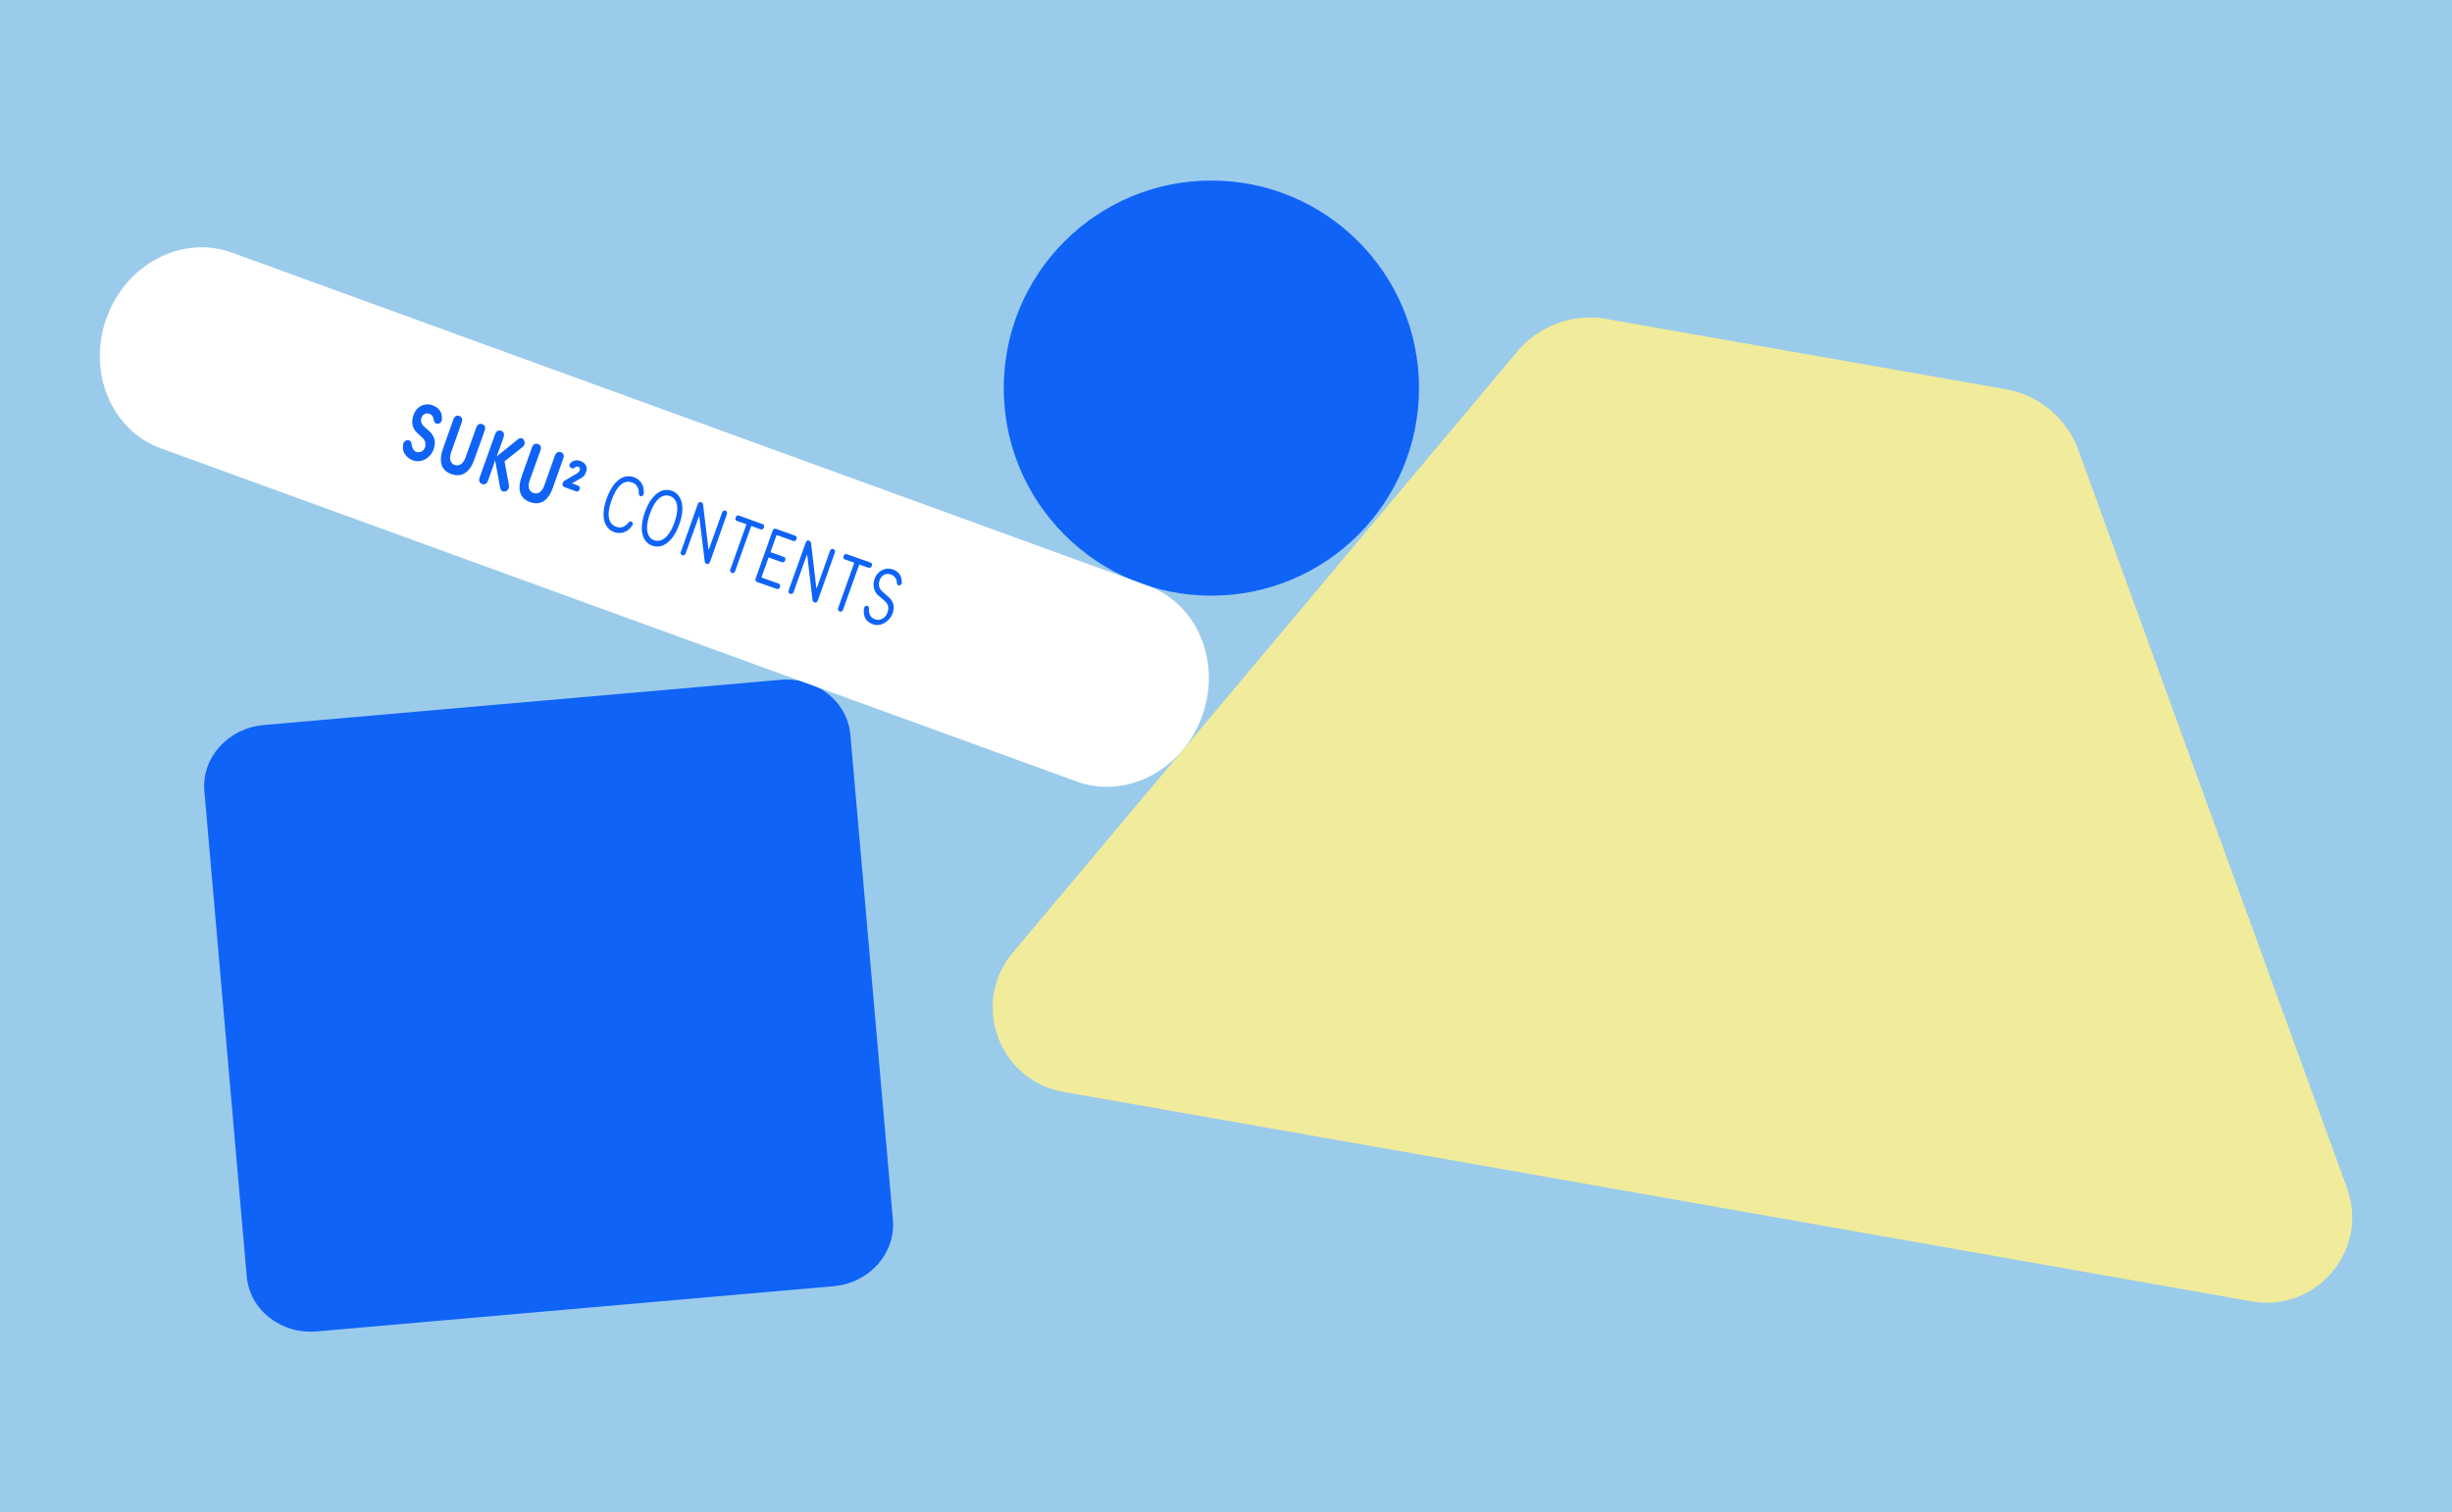 <svg xmlns="http://www.w3.org/2000/svg" viewBox="0 0 1442 889.5"><defs><style>.cls-1{fill:#9bcbeb;}.cls-2{fill:#f1eb9c;}.cls-3,.cls-5{fill:#0f63f7;}.cls-4{fill:#fff;}.cls-5{stroke:#0f63f7;stroke-miterlimit:10;stroke-width:0.73px;}</style></defs><g id="Layer_2" data-name="Layer 2"><g id="layout"><rect class="cls-1" width="1442" height="889.54"/><path class="cls-2" d="M595.6,560.4,892.2,206.9a55.7,55.7,0,0,1,52.9-19.2l234.2,41.2a55.8,55.8,0,0,1,43.1,36.2l157.8,433.6c13.3,36.4-17.8,73.5-56,66.8l-232.3-41L857.8,683.2,625.4,642.3C587.3,635.5,570.7,590,595.6,560.4Z"/><circle class="cls-3" cx="712.4" cy="228.3" r="122.1"/><path class="cls-3" d="M459,399.9c21-1.8,39.4,12.7,41.1,32.4l25,285.3c1.7,19.7-13.9,37.2-34.9,39l-304,26.6c-21,1.8-39.4-12.7-41.1-32.4L120.2,465.5c-1.8-19.7,13.8-37.1,34.8-39l304-26.6"/><path class="cls-4" d="M675.1,344.6l-538.7-196c-29.1-10.6-62.2,6.5-73.7,38.3s2.7,66.2,31.8,76.8l538.7,196c29.1,10.6,62.1-6.5,73.7-38.3S704.2,355.2,675.1,344.6Z"/><path class="cls-3" d="M237,262.2a5.1,5.1,0,0,1,.2-1.3,2.7,2.7,0,0,1,3.5-1.8c.9.3,1.3,1.3,1.4,2.5s1.1,3.6,2.6,4.2A4.1,4.1,0,0,0,250,263a5.4,5.4,0,0,0-1.8-5.7l-3-2.8c-2.2-2-3.7-5.6-2-10.4s6.3-7.4,11.1-5.7c3,1.1,5.6,3.3,5.6,7.4a5.2,5.2,0,0,1-.2,1.7,2.4,2.4,0,0,1-3.2,1.6c-1-.3-1.3-1.3-1.5-2.5a3.8,3.8,0,0,0-2.5-3.2,3.5,3.5,0,0,0-4.6,2.4c-.8,2.1.1,3.9,1.9,5.5l2.5,2.2c2.9,2.7,4.4,5.8,2.7,10.8s-7.1,8.3-12.1,6.5C239.6,269.6,236.5,266.7,237,262.2Z"/><path class="cls-3" d="M260.6,263.7l6-16.9c.7-1.9,1.9-2.7,3.5-2.1s2.1,1.9,1.4,3.9l-6.2,17.5c-1.3,3.7-.5,6.5,2.1,7.4s5.1-.7,6.4-4.4l6.2-17.4c.7-2,2-2.8,3.6-2.2s2.1,1.9,1.4,3.9l-6,16.8c-2.8,7.8-7.4,10.8-13.5,8.7S257.8,271.4,260.6,263.7Z"/><path class="cls-3" d="M296.7,271.4l2.5,13.3c.4,1.8-.1,3.7-1.8,4.3s-3-.4-3.3-2.2l-2.9-16-4.1,11.7c-.7,2-2,2.8-3.6,2.2s-2.1-2-1.4-3.9l9-25.2c.7-2,2-2.7,3.6-2.2s2.1,2,1.4,4l-4,11.1,12.3-9.9c1.5-1.3,2.8-1.2,3.7.3s.5,3.1-1.1,4.3Z"/><path class="cls-3" d="M306.8,280.2l6-16.9c.7-1.9,2-2.7,3.6-2.1s2.1,1.9,1.4,3.9l-6.3,17.4c-1.3,3.7-.5,6.6,2.2,7.5s5.1-.7,6.4-4.4l6.2-17.5c.7-1.9,2-2.7,3.6-2.1s2,1.9,1.3,3.9l-6,16.8c-2.7,7.8-7.3,10.8-13.4,8.7S304.1,287.9,306.8,280.2Z"/><path class="cls-5" d="M332.4,286.3c-1.1-.3-1.5-1-1.1-2a2.3,2.3,0,0,1,1.4-1.5l6.1-3.6c1.4-.8,2.1-1.3,2.5-2.5a1.8,1.8,0,0,0-1.2-2.5,2.1,2.1,0,0,0-2.2.5c-.7.5-1.2.7-2,.1s-.9-1.4,0-2.3a4.8,4.8,0,0,1,5.2-1c3.1,1.1,4.1,3.4,3.2,6s-2,3-4.1,4.2l-4.7,2.7,4.1,1.5a1.3,1.3,0,0,1,.9,1.8,1.3,1.3,0,0,1-1.9.9Z"/><path class="cls-3" d="M356.8,293.2c4-11,10.3-14.5,15.9-12.5,3.2,1.1,6,3.9,5.9,8.9a5.1,5.1,0,0,1-.2,1.3,1.5,1.5,0,0,1-1.8,1,1.7,1.7,0,0,1-.9-1.6c0-4.3-2-5.8-4.1-6.5-4.1-1.5-8.5,1-11.9,10.4s-1.5,14.2,2.6,15.6c2.1.8,4.6.9,7.3-2.4a1.6,1.6,0,0,1,1.7-.6,1.3,1.3,0,0,1,.7,1.8,3,3,0,0,1-.6,1.1c-3.1,4-7,4.4-10.2,3.3C355.6,311,352.9,304.2,356.8,293.2Z"/><path class="cls-3" d="M379.3,301.2c3.8-10.8,10.3-14.5,15.8-12.5s8.3,8.9,4.4,19.7S389.2,323,383.6,321,375.4,312.1,379.3,301.2Zm17.3,6.2c3.4-9.4,1.3-14.2-2.6-15.6s-8.5,1-11.8,10.4-1.3,14.3,2.5,15.6S393.3,316.8,396.6,307.4Z"/><path class="cls-3" d="M400.5,324.4l9.8-27.7c.4-1.2,1.1-1.6,1.9-1.3a1.7,1.7,0,0,1,1.3,1.8l3.2,26.2h.1l7.8-21.7c.4-1.2,1.1-1.6,2-1.3s1.2,1.1.8,2.3l-9.8,27.7c-.5,1.1-1.2,1.6-2,1.3s-1.1-.8-1.2-1.8l-3.2-26.3h-.1l-7.8,21.7c-.4,1.1-1.1,1.6-2,1.3A1.5,1.5,0,0,1,400.5,324.4Z"/><path class="cls-3" d="M449.2,310.3a1.4,1.4,0,0,1-1.9,1.1l-5.5-2-9.4,26.4c-.4,1.1-1.1,1.6-2,1.2s-1.2-1.1-.8-2.3l9.4-26.3-5.5-1.9a1.4,1.4,0,0,1-.8-2.1,1.4,1.4,0,0,1,1.9-1.1l13.8,5C449.3,308.6,449.6,309.3,449.2,310.3Z"/><path class="cls-3" d="M445.3,342.4c-1-.4-1.3-1.2-.8-2.4l9.8-27.6c.4-1.2,1.2-1.6,2.1-1.3l11.2,4c.9.3,1.1,1.1.8,2s-1.1,1.4-1.9,1.1l-9.8-3.5-3.6,10.1,7.9,2.8c.8.3,1.1,1,.7,2a1.4,1.4,0,0,1-1.9,1.1l-7.8-2.8-4.2,11.8,10.1,3.6c.8.3,1.1,1.1.7,2.1a1.3,1.3,0,0,1-1.8,1Z"/><path class="cls-3" d="M463.9,347l9.9-27.7c.4-1.1,1.1-1.6,1.9-1.3a1.9,1.9,0,0,1,1.3,1.8l3.1,26.2h.2l7.7-21.7c.4-1.2,1.2-1.6,2.1-1.3s1.2,1.2.8,2.3L481,353.1c-.4,1.1-1.1,1.6-1.9,1.3a1.9,1.9,0,0,1-1.3-1.8l-3.1-26.2h-.2L466.8,348c-.4,1.2-1.2,1.6-2.1,1.3S463.5,348.1,463.9,347Z"/><path class="cls-3" d="M512.7,332.9c-.4,1-1.1,1.4-1.9,1.1l-5.5-1.9-9.4,26.3c-.4,1.2-1.1,1.6-2.1,1.3a1.6,1.6,0,0,1-.8-2.3l9.4-26.4-5.5-1.9c-.8-.3-1.1-1.1-.7-2.1a1.3,1.3,0,0,1,1.8-1l13.9,4.9C512.8,331.2,513,332,512.7,332.9Z"/><path class="cls-3" d="M508,358.7a3.1,3.1,0,0,1,.2-1.1,1.6,1.6,0,0,1,2-1.2c.6.3.9.7.8,1.9,0,3,.9,5,3.6,6s6.1-.5,7.3-4,.1-5.3-2.2-7.3l-2.9-2.5c-2.6-2.1-3.9-5.7-2.4-10.1s6.3-7,10.6-5.4a7.2,7.2,0,0,1,5.3,6.8,6.2,6.2,0,0,1-.1,1.5c-.4.9-1.2,1.3-1.8,1s-.9-.6-1-1.6A4.9,4.9,0,0,0,524,338c-2.9-1.1-5.6.2-6.7,3.4s0,5.2,2.3,7.2l2.4,2.1c3,2.5,4.6,5.6,2.9,10.2s-7,7.9-11.3,6.4S507.8,363,508,358.7Z"/></g></g></svg>